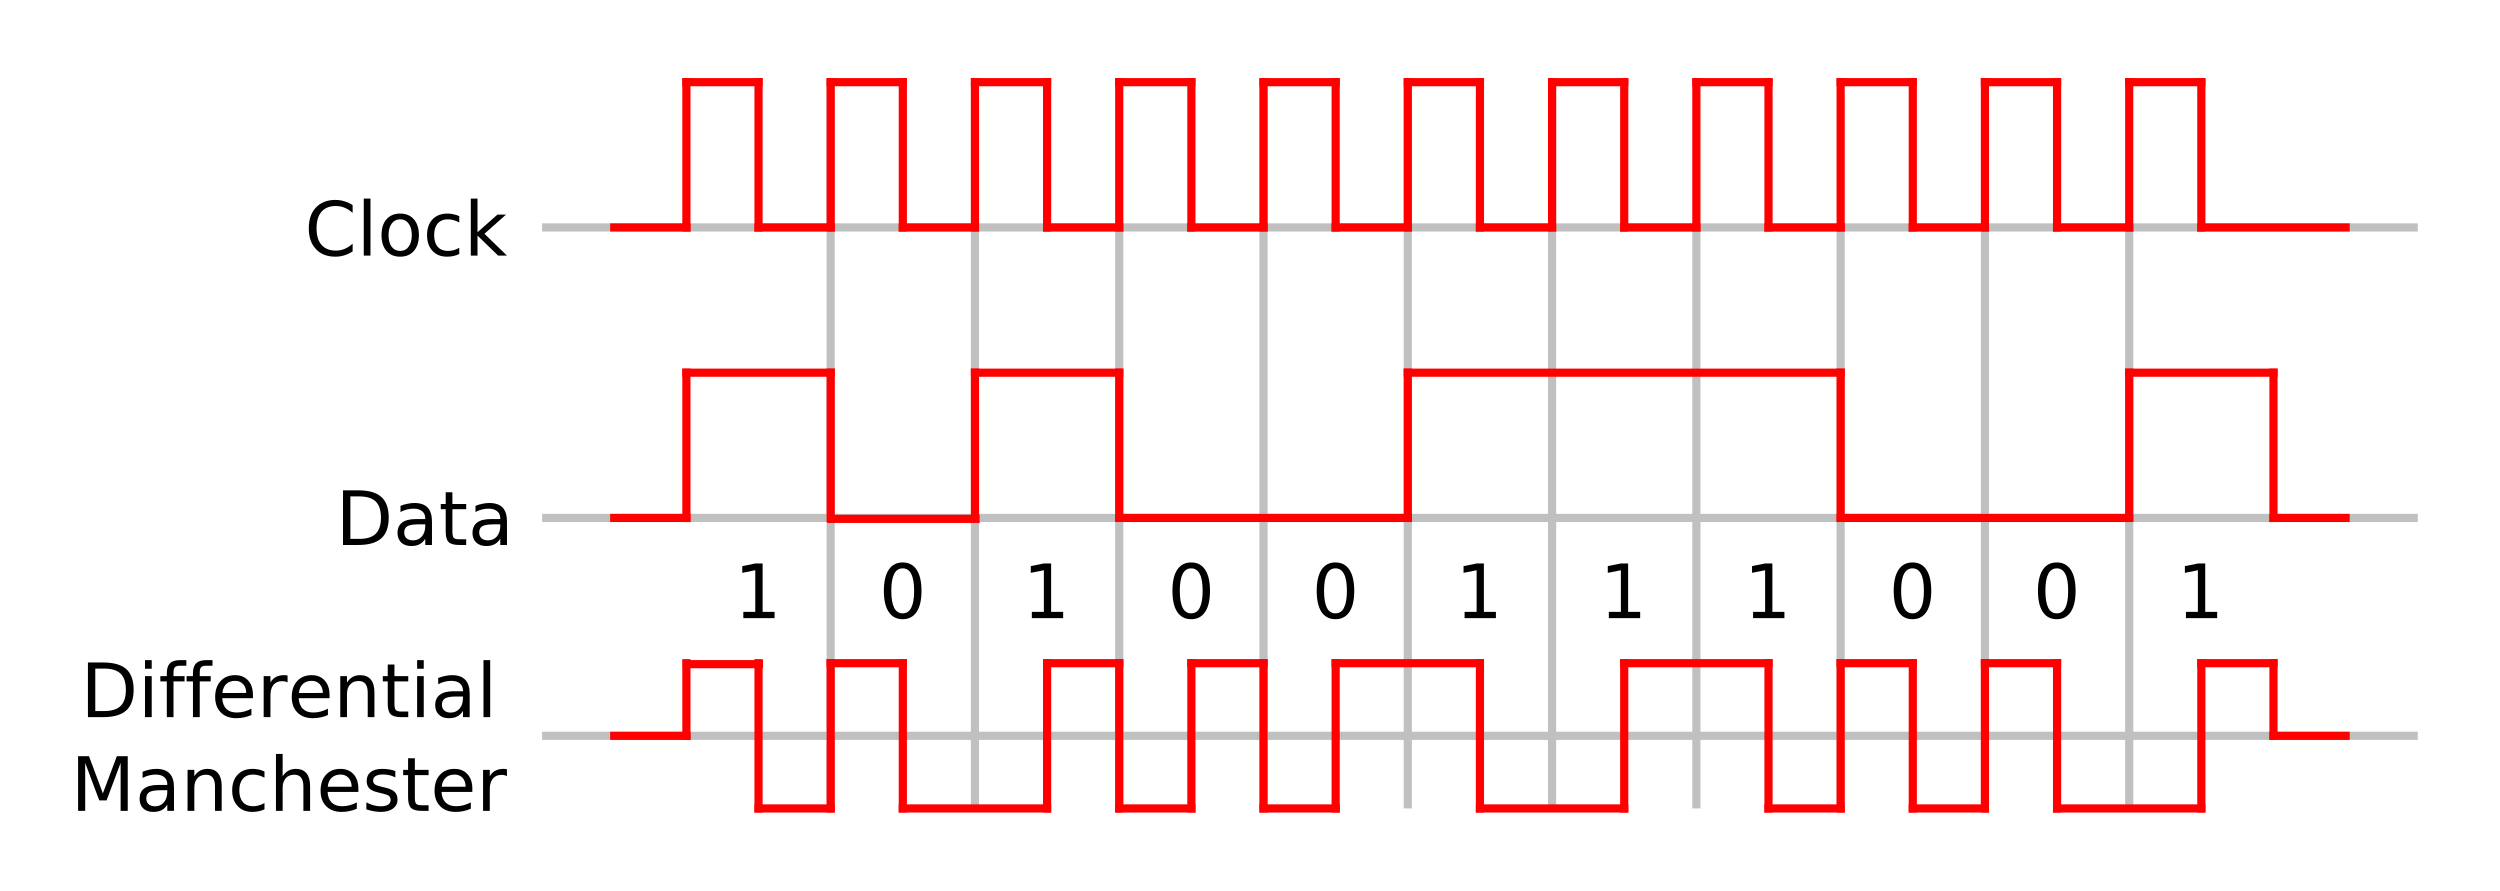 <?xml version="1.0" encoding="UTF-8" standalone="no"?>
<svg
   xmlns:dc="http://purl.org/dc/elements/1.1/"
   xmlns:cc="http://web.resource.org/cc/"
   xmlns:rdf="http://www.w3.org/1999/02/22-rdf-syntax-ns#"
   xmlns:svg="http://www.w3.org/2000/svg"
   xmlns="http://www.w3.org/2000/svg"
   xmlns:sodipodi="http://inkscape.sourceforge.net/DTD/sodipodi-0.dtd"
   xmlns:inkscape="http://www.inkscape.org/namespaces/inkscape"
   width="1600"
   height="570"
   viewBox="7 17 27 11"
   id="svg3575"
   sodipodi:version="0.32"
   inkscape:version="0.43"
   sodipodi:docname="differential manchester.svg"
   sodipodi:docbase="y:\wiki"
   version="1.0">
  <defs
     id="defs3802" />
  <sodipodi:namedview
     inkscape:window-height="792"
     inkscape:window-width="1152"
     inkscape:pageshadow="2"
     inkscape:pageopacity="0.0"
     borderopacity="1.0"
     bordercolor="#666666"
     pagecolor="#ffffff"
     id="base"
     inkscape:zoom="0.69510287"
     inkscape:cx="711.97983"
     inkscape:cy="256.64587"
     inkscape:window-x="-4"
     inkscape:window-y="-4"
     inkscape:current-layer="svg3575" />
  <rect
     style="fill:#ffffff;fill-opacity:1;stroke:none;stroke-width:4;stroke-linecap:square;stroke-miterlimit:4;stroke-dasharray:none;stroke-opacity:1"
     id="rect6509"
     width="30.877"
     height="11"
     x="5.061"
     y="17" />
  <line
     style="fill:none;fill-opacity:0;stroke:#c0c0c0;stroke-width:0.101;stroke-miterlimit:4;stroke-dasharray:none"
     x1="11.757"
     y1="23.397"
     x2="34.923"
     y2="23.397"
     id="line3577" />
  <line
     style="fill:none;fill-opacity:0;stroke:#c0c0c0;stroke-width:0.101;stroke-miterlimit:4;stroke-dasharray:none"
     x1="11.757"
     y1="19.809"
     x2="34.923"
     y2="19.809"
     id="line3579" />
  <line
     style="fill:none;fill-opacity:0;stroke:#c0c0c0;stroke-width:0.101;stroke-miterlimit:4;stroke-dasharray:none"
     x1="11.757"
     y1="26.088"
     x2="34.923"
     y2="26.088"
     id="line3581" />
  <line
     style="fill:none;fill-opacity:0;stroke:#c0c0c0;stroke-width:0.101;stroke-miterlimit:4;stroke-dasharray:none"
     x1="15.321"
     y1="18.015"
     x2="15.321"
     y2="26.985"
     id="line3583" />
  <line
     style="fill:none;fill-opacity:0;stroke:#c0c0c0;stroke-width:0.101;stroke-miterlimit:4;stroke-dasharray:none"
     x1="17.103"
     y1="18.015"
     x2="17.103"
     y2="26.985"
     id="line3585" />
  <line
     style="fill:none;fill-opacity:0;stroke:#c0c0c0;stroke-width:0.101;stroke-miterlimit:4;stroke-dasharray:none"
     x1="18.885"
     y1="19.809"
     x2="18.885"
     y2="26.985"
     id="line3587" />
  <line
     style="fill:none;fill-opacity:0;stroke:#c0c0c0;stroke-width:0.101;stroke-miterlimit:4;stroke-dasharray:none"
     x1="20.667"
     y1="18.015"
     x2="20.667"
     y2="26.985"
     id="line3589" />
  <line
     style="fill:none;fill-opacity:0;stroke:#c0c0c0;stroke-width:0.101;stroke-miterlimit:4;stroke-dasharray:none"
     x1="22.449"
     y1="18.015"
     x2="22.449"
     y2="26.985"
     id="line3591" />
  <line
     style="fill:none;fill-opacity:0;stroke:#c0c0c0;stroke-width:0.101;stroke-miterlimit:4;stroke-dasharray:none"
     x1="24.231"
     y1="18.015"
     x2="24.231"
     y2="26.985"
     id="line3593" />
  <line
     style="fill:none;fill-opacity:0;stroke:#c0c0c0;stroke-width:0.101;stroke-miterlimit:4;stroke-dasharray:none"
     x1="26.013"
     y1="19.809"
     x2="26.013"
     y2="26.985"
     id="line3595" />
  <line
     style="fill:none;fill-opacity:0;stroke:#c0c0c0;stroke-width:0.101;stroke-miterlimit:4;stroke-dasharray:none"
     x1="27.795"
     y1="19.809"
     x2="27.795"
     y2="26.985"
     id="line3597" />
  <line
     style="fill:none;fill-opacity:0;stroke:#c0c0c0;stroke-width:0.101;stroke-miterlimit:4;stroke-dasharray:none"
     x1="29.577"
     y1="19.809"
     x2="29.577"
     y2="26.985"
     id="line3599" />
  <line
     style="fill:none;fill-opacity:0;stroke:#c0c0c0;stroke-width:0.101;stroke-miterlimit:4;stroke-dasharray:none"
     x1="31.359"
     y1="19.809"
     x2="31.359"
     y2="26.985"
     id="line3601" />
  <line
     style="fill:none;fill-opacity:0;stroke:#ff0000;stroke-width:0.101;stroke-linecap:square;stroke-miterlimit:4;stroke-dasharray:none"
     x1="12.648"
     y1="19.809"
     x2="13.539"
     y2="19.809"
     id="line3603" />
  <line
     style="fill:none;fill-opacity:0;stroke:#ff0000;stroke-width:0.101;stroke-linecap:square;stroke-miterlimit:4;stroke-dasharray:none"
     x1="13.539"
     y1="19.809"
     x2="13.539"
     y2="18.015"
     id="line3605" />
  <line
     style="fill:none;fill-opacity:0;stroke:#ff0000;stroke-width:0.101;stroke-linecap:square;stroke-miterlimit:4;stroke-dasharray:none"
     x1="13.539"
     y1="18.015"
     x2="14.43"
     y2="18.015"
     id="line3607" />
  <line
     style="fill:none;fill-opacity:0;stroke:#ff0000;stroke-width:0.101;stroke-linecap:square;stroke-miterlimit:4;stroke-dasharray:none"
     x1="14.43"
     y1="18.015"
     x2="14.43"
     y2="19.809"
     id="line3609" />
  <line
     style="fill:none;fill-opacity:0;stroke:#ff0000;stroke-width:0.101;stroke-linecap:square;stroke-miterlimit:4;stroke-dasharray:none"
     x1="14.43"
     y1="19.809"
     x2="15.321"
     y2="19.809"
     id="line3611" />
  <line
     style="fill:none;fill-opacity:0;stroke:#ff0000;stroke-width:0.101;stroke-linecap:square;stroke-miterlimit:4;stroke-dasharray:none"
     x1="15.321"
     y1="19.809"
     x2="15.321"
     y2="18.015"
     id="line3613" />
  <line
     style="fill:none;fill-opacity:0;stroke:#ff0000;stroke-width:0.101;stroke-linecap:square;stroke-miterlimit:4;stroke-dasharray:none"
     x1="15.321"
     y1="18.015"
     x2="16.212"
     y2="18.015"
     id="line3615" />
  <line
     style="fill:none;fill-opacity:0;stroke:#ff0000;stroke-width:0.101;stroke-linecap:square;stroke-miterlimit:4;stroke-dasharray:none"
     x1="16.212"
     y1="18.015"
     x2="16.212"
     y2="19.809"
     id="line3617" />
  <line
     style="fill:none;fill-opacity:0;stroke:#ff0000;stroke-width:0.101;stroke-linecap:square;stroke-miterlimit:4;stroke-dasharray:none"
     x1="16.212"
     y1="19.809"
     x2="17.103"
     y2="19.809"
     id="line3619" />
  <line
     style="fill:none;fill-opacity:0;stroke:#ff0000;stroke-width:0.101;stroke-linecap:square;stroke-miterlimit:4;stroke-dasharray:none"
     x1="17.103"
     y1="19.809"
     x2="17.103"
     y2="18.015"
     id="line3621" />
  <line
     style="fill:none;fill-opacity:0;stroke:#ff0000;stroke-width:0.101;stroke-linecap:square;stroke-miterlimit:4;stroke-dasharray:none"
     x1="17.103"
     y1="18.015"
     x2="17.994"
     y2="18.015"
     id="line3623" />
  <line
     style="fill:none;fill-opacity:0;stroke:#ff0000;stroke-width:0.101;stroke-linecap:square;stroke-miterlimit:4;stroke-dasharray:none"
     x1="17.994"
     y1="18.015"
     x2="17.994"
     y2="19.809"
     id="line3625" />
  <line
     style="fill:none;fill-opacity:0;stroke:#ff0000;stroke-width:0.101;stroke-linecap:square;stroke-miterlimit:4;stroke-dasharray:none"
     x1="17.994"
     y1="19.809"
     x2="18.885"
     y2="19.809"
     id="line3627" />
  <line
     style="fill:none;fill-opacity:0;stroke:#ff0000;stroke-width:0.101;stroke-linecap:square;stroke-miterlimit:4;stroke-dasharray:none"
     x1="18.885"
     y1="19.809"
     x2="18.885"
     y2="18.015"
     id="line3629" />
  <line
     style="fill:none;fill-opacity:0;stroke:#ff0000;stroke-width:0.101;stroke-linecap:square;stroke-miterlimit:4;stroke-dasharray:none"
     x1="18.885"
     y1="18.015"
     x2="19.776"
     y2="18.015"
     id="line3631" />
  <line
     style="fill:none;fill-opacity:0;stroke:#ff0000;stroke-width:0.101;stroke-linecap:square;stroke-miterlimit:4;stroke-dasharray:none"
     x1="19.776"
     y1="18.015"
     x2="19.776"
     y2="19.809"
     id="line3633" />
  <line
     style="fill:none;fill-opacity:0;stroke:#ff0000;stroke-width:0.101;stroke-linecap:square;stroke-miterlimit:4;stroke-dasharray:none"
     x1="19.776"
     y1="19.809"
     x2="20.667"
     y2="19.809"
     id="line3635" />
  <line
     style="fill:none;fill-opacity:0;stroke:#ff0000;stroke-width:0.101;stroke-linecap:square;stroke-miterlimit:4;stroke-dasharray:none"
     x1="20.667"
     y1="19.809"
     x2="20.667"
     y2="18.015"
     id="line3637" />
  <line
     style="fill:none;fill-opacity:0;stroke:#ff0000;stroke-width:0.101;stroke-linecap:square;stroke-miterlimit:4;stroke-dasharray:none"
     x1="20.667"
     y1="18.015"
     x2="21.558"
     y2="18.015"
     id="line3639" />
  <line
     style="fill:none;fill-opacity:0;stroke:#ff0000;stroke-width:0.101;stroke-linecap:square;stroke-miterlimit:4;stroke-dasharray:none"
     x1="21.558"
     y1="18.015"
     x2="21.558"
     y2="19.809"
     id="line3641" />
  <line
     style="fill:none;fill-opacity:0;stroke:#ff0000;stroke-width:0.101;stroke-linecap:square;stroke-miterlimit:4;stroke-dasharray:none"
     x1="21.558"
     y1="19.809"
     x2="22.449"
     y2="19.809"
     id="line3643" />
  <line
     style="fill:none;fill-opacity:0;stroke:#ff0000;stroke-width:0.101;stroke-linecap:square;stroke-miterlimit:4;stroke-dasharray:none"
     x1="22.449"
     y1="19.809"
     x2="22.449"
     y2="18.015"
     id="line3645" />
  <line
     style="fill:none;fill-opacity:0;stroke:#ff0000;stroke-width:0.101;stroke-linecap:square;stroke-miterlimit:4;stroke-dasharray:none"
     x1="22.449"
     y1="18.015"
     x2="23.34"
     y2="18.015"
     id="line3647" />
  <line
     style="fill:none;fill-opacity:0;stroke:#ff0000;stroke-width:0.101;stroke-linecap:square;stroke-miterlimit:4;stroke-dasharray:none"
     x1="23.34"
     y1="18.015"
     x2="23.34"
     y2="19.809"
     id="line3649" />
  <line
     style="fill:none;fill-opacity:0;stroke:#ff0000;stroke-width:0.101;stroke-linecap:square;stroke-miterlimit:4;stroke-dasharray:none"
     x1="23.34"
     y1="19.809"
     x2="24.231"
     y2="19.809"
     id="line3651" />
  <line
     style="fill:none;fill-opacity:0;stroke:#ff0000;stroke-width:0.101;stroke-linecap:square;stroke-miterlimit:4;stroke-dasharray:none"
     x1="24.231"
     y1="19.809"
     x2="24.231"
     y2="18.015"
     id="line3653" />
  <line
     style="fill:none;fill-opacity:0;stroke:#ff0000;stroke-width:0.101;stroke-linecap:square;stroke-miterlimit:4;stroke-dasharray:none"
     x1="24.231"
     y1="18.015"
     x2="25.122"
     y2="18.015"
     id="line3655" />
  <line
     style="fill:none;fill-opacity:0;stroke:#ff0000;stroke-width:0.101;stroke-linecap:square;stroke-miterlimit:4;stroke-dasharray:none"
     x1="25.122"
     y1="18.015"
     x2="25.122"
     y2="19.809"
     id="line3657" />
  <line
     style="fill:none;fill-opacity:0;stroke:#ff0000;stroke-width:0.101;stroke-linecap:square;stroke-miterlimit:4;stroke-dasharray:none"
     x1="25.122"
     y1="19.809"
     x2="26.013"
     y2="19.809"
     id="line3659" />
  <line
     style="fill:none;fill-opacity:0;stroke:#ff0000;stroke-width:0.101;stroke-linecap:square;stroke-miterlimit:4;stroke-dasharray:none"
     x1="26.013"
     y1="19.809"
     x2="26.013"
     y2="18.015"
     id="line3661" />
  <line
     style="fill:none;fill-opacity:0;stroke:#ff0000;stroke-width:0.101;stroke-linecap:square;stroke-miterlimit:4;stroke-dasharray:none"
     x1="26.013"
     y1="18.015"
     x2="26.904"
     y2="18.015"
     id="line3663" />
  <line
     style="fill:none;fill-opacity:0;stroke:#ff0000;stroke-width:0.101;stroke-linecap:square;stroke-miterlimit:4;stroke-dasharray:none"
     x1="26.904"
     y1="18.015"
     x2="26.904"
     y2="19.809"
     id="line3665" />
  <line
     style="fill:none;fill-opacity:0;stroke:#ff0000;stroke-width:0.101;stroke-linecap:square;stroke-miterlimit:4;stroke-dasharray:none"
     x1="26.904"
     y1="19.809"
     x2="27.795"
     y2="19.809"
     id="line3667" />
  <line
     style="fill:none;fill-opacity:0;stroke:#ff0000;stroke-width:0.101;stroke-linecap:square;stroke-miterlimit:4;stroke-dasharray:none"
     x1="27.795"
     y1="19.809"
     x2="27.795"
     y2="18.015"
     id="line3669" />
  <line
     style="fill:none;fill-opacity:0;stroke:#ff0000;stroke-width:0.101;stroke-linecap:square;stroke-miterlimit:4;stroke-dasharray:none"
     x1="27.795"
     y1="18.015"
     x2="28.686"
     y2="18.015"
     id="line3671" />
  <line
     style="fill:none;fill-opacity:0;stroke:#ff0000;stroke-width:0.101;stroke-linecap:square;stroke-miterlimit:4;stroke-dasharray:none"
     x1="28.686"
     y1="18.015"
     x2="28.686"
     y2="19.809"
     id="line3673" />
  <line
     style="fill:none;fill-opacity:0;stroke:#ff0000;stroke-width:0.101;stroke-linecap:square;stroke-miterlimit:4;stroke-dasharray:none"
     x1="28.686"
     y1="19.809"
     x2="29.577"
     y2="19.809"
     id="line3675" />
  <line
     style="fill:none;fill-opacity:0;stroke:#ff0000;stroke-width:0.101;stroke-linecap:square;stroke-miterlimit:4;stroke-dasharray:none"
     x1="29.577"
     y1="19.809"
     x2="29.577"
     y2="18.015"
     id="line3677" />
  <line
     style="fill:none;fill-opacity:0;stroke:#ff0000;stroke-width:0.101;stroke-linecap:square;stroke-miterlimit:4;stroke-dasharray:none"
     x1="29.577"
     y1="18.015"
     x2="30.468"
     y2="18.015"
     id="line3679" />
  <line
     style="fill:none;fill-opacity:0;stroke:#ff0000;stroke-width:0.101;stroke-linecap:square;stroke-miterlimit:4;stroke-dasharray:none"
     x1="30.468"
     y1="18.015"
     x2="30.468"
     y2="19.809"
     id="line3681" />
  <line
     style="fill:none;fill-opacity:0;stroke:#ff0000;stroke-width:0.101;stroke-linecap:square;stroke-miterlimit:4;stroke-dasharray:none"
     x1="30.468"
     y1="19.809"
     x2="31.359"
     y2="19.809"
     id="line3683" />
  <line
     style="fill:none;fill-opacity:0;stroke:#ff0000;stroke-width:0.101;stroke-linecap:square;stroke-miterlimit:4;stroke-dasharray:none"
     x1="31.359"
     y1="19.809"
     x2="31.359"
     y2="18.015"
     id="line3685" />
  <line
     style="fill:none;fill-opacity:0;stroke:#ff0000;stroke-width:0.101;stroke-linecap:square;stroke-miterlimit:4;stroke-dasharray:none"
     x1="31.359"
     y1="18.015"
     x2="32.25"
     y2="18.015"
     id="line3687" />
  <line
     style="fill:none;fill-opacity:0;stroke:#ff0000;stroke-width:0.101;stroke-linecap:square;stroke-miterlimit:4;stroke-dasharray:none"
     x1="32.25"
     y1="18.015"
     x2="32.25"
     y2="19.809"
     id="line3689" />
  <line
     style="fill:none;fill-opacity:0;stroke:#ff0000;stroke-width:0.101;stroke-linecap:square;stroke-miterlimit:4;stroke-dasharray:none"
     x1="32.25"
     y1="19.809"
     x2="34.032"
     y2="19.809"
     id="line3691" />
  <line
     style="fill:none;fill-opacity:0;stroke:#ff0000;stroke-width:0.101;stroke-linecap:square;stroke-miterlimit:4;stroke-dasharray:none"
     x1="12.648"
     y1="23.397"
     x2="13.539"
     y2="23.397"
     id="line3693" />
  <line
     style="fill:none;fill-opacity:0;stroke:#ff0000;stroke-width:0.101;stroke-linecap:square;stroke-miterlimit:4;stroke-dasharray:none"
     x1="13.539"
     y1="23.397"
     x2="13.539"
     y2="21.603"
     id="line3695" />
  <line
     style="fill:none;fill-opacity:0;stroke:#ff0000;stroke-width:0.101;stroke-linecap:square;stroke-miterlimit:4;stroke-dasharray:none"
     x1="13.539"
     y1="21.603"
     x2="15.321"
     y2="21.603"
     id="line3697" />
  <line
     style="fill:none;fill-opacity:0;stroke:#ff0000;stroke-width:0.101;stroke-linecap:square;stroke-miterlimit:4;stroke-dasharray:none"
     x1="15.321"
     y1="21.603"
     x2="15.321"
     y2="23.397"
     id="line3699" />
  <line
     style="fill:none;fill-opacity:0;stroke:#ff0000;stroke-width:0.101;stroke-linecap:square;stroke-miterlimit:4;stroke-dasharray:none"
     x1="18.885"
     y1="23.397"
     x2="18.885"
     y2="21.603"
     id="line3701" />
  <line
     style="fill:none;fill-opacity:0;stroke:#ff0000;stroke-width:0.101;stroke-linecap:square;stroke-miterlimit:4;stroke-dasharray:none"
     x1="27.795"
     y1="21.603"
     x2="27.795"
     y2="23.397"
     id="line3703" />
  <line
     style="fill:none;fill-opacity:0;stroke:#ff0000;stroke-width:0.101;stroke-linecap:square;stroke-miterlimit:4;stroke-dasharray:none"
     x1="27.795"
     y1="23.397"
     x2="31.359"
     y2="23.397"
     id="line3705" />
  <line
     style="fill:none;fill-opacity:0;stroke:#ff0000;stroke-width:0.101;stroke-linecap:square;stroke-miterlimit:4;stroke-dasharray:none"
     x1="12.648"
     y1="26.088"
     x2="13.539"
     y2="26.088"
     id="line3707" />
  <line
     style="fill:none;fill-opacity:0;stroke:#ff0000;stroke-width:0.101;stroke-linecap:square;stroke-miterlimit:4;stroke-dasharray:none"
     x1="33.141"
     y1="26.088"
     x2="34.032"
     y2="26.088"
     id="line3709" />
  <line
     style="fill:none;fill-opacity:0;stroke:#ff0000;stroke-width:0.101;stroke-linecap:square;stroke-miterlimit:4;stroke-dasharray:none"
     x1="17.103"
     y1="21.603"
     x2="17.103"
     y2="23.397"
     id="line3713" />
  <line
     style="fill:none;fill-opacity:0;stroke:#ff0000;stroke-width:0.101;stroke-linecap:square;stroke-miterlimit:4;stroke-dasharray:none"
     x1="17.103"
     y1="21.603"
     x2="18.885"
     y2="21.603"
     id="line3715" />
  <line
     style="fill:none;fill-opacity:0;stroke:#ff0000;stroke-width:0.101;stroke-linecap:square;stroke-miterlimit:4;stroke-dasharray:none"
     x1="18.885"
     y1="23.397"
     x2="22.449"
     y2="23.397"
     id="line3717" />
  <line
     style="fill:none;fill-opacity:0;stroke:#ff0000;stroke-width:0.101;stroke-linecap:square;stroke-miterlimit:4;stroke-dasharray:none"
     x1="22.449"
     y1="23.397"
     x2="22.449"
     y2="21.603"
     id="line3719" />
  <line
     style="fill:none;fill-opacity:0;stroke:#ff0000;stroke-width:0.101;stroke-linecap:square;stroke-miterlimit:4;stroke-dasharray:none"
     x1="22.449"
     y1="21.603"
     x2="27.795"
     y2="21.603"
     id="line3721" />
  <line
     style="fill:none;fill-opacity:0;stroke:#ff0000;stroke-width:0.101;stroke-linecap:square;stroke-miterlimit:4;stroke-dasharray:none"
     x1="31.359"
     y1="23.397"
     x2="31.359"
     y2="21.603"
     id="line3723" />
  <line
     style="fill:none;fill-opacity:0;stroke:#ff0000;stroke-width:0.101;stroke-linecap:square;stroke-miterlimit:4;stroke-dasharray:none"
     x1="31.359"
     y1="21.603"
     x2="33.141"
     y2="21.603"
     id="line3725" />
  <line
     style="fill:none;fill-opacity:0;stroke:#ff0000;stroke-width:0.101;stroke-linecap:square;stroke-miterlimit:4;stroke-dasharray:none"
     x1="33.141"
     y1="21.603"
     x2="33.141"
     y2="23.397"
     id="line3727" />
  <line
     style="fill:none;fill-opacity:0;stroke:#ff0000;stroke-width:0.101;stroke-linecap:square;stroke-miterlimit:4;stroke-dasharray:none"
     x1="33.141"
     y1="23.397"
     x2="34.032"
     y2="23.397"
     id="line3729" />
  <line
     style="fill:none;fill-opacity:0;stroke:#ff0000;stroke-width:0.101;stroke-linecap:square;stroke-miterlimit:4;stroke-dasharray:none"
     x1="13.539"
     y1="26.088"
     x2="13.539"
     y2="25.191"
     id="line3731" />
  <line
     style="fill:none;fill-opacity:0;stroke:#ff0000;stroke-width:0.101;stroke-linecap:square;stroke-miterlimit:4;stroke-dasharray:none"
     x1="14.43"
     y1="25.191"
     x2="14.43"
     y2="26.985"
     id="line3733" />
  <g
     id="g6477"
     transform="matrix(0.68,0,0,0.684,6.315,7.852)">
    <line
       id="line3711"
       y2="22.743"
       x2="15.875"
       y1="22.743"
       x1="13.253"
       style="fill:none;fill-opacity:0;stroke:#ff0000;stroke-width:0.148;stroke-linecap:square;stroke-miterlimit:4;stroke-dasharray:none" />
    <line
       id="line3735"
       y2="25.367"
       x2="11.942"
       y1="25.367"
       x1="10.631"
       style="fill:none;fill-opacity:0;stroke:#ff0000;stroke-width:0.148;stroke-linecap:square;stroke-miterlimit:4;stroke-dasharray:none" />
  </g>
  <line
     style="fill:none;fill-opacity:0;stroke:#ff0000;stroke-width:0.101;stroke-linecap:square;stroke-miterlimit:4;stroke-dasharray:none"
     x1="14.43"
     y1="26.985"
     x2="15.321"
     y2="26.985"
     id="line3737" />
  <line
     style="fill:none;fill-opacity:0;stroke:#ff0000;stroke-width:0.101;stroke-linecap:square;stroke-miterlimit:4;stroke-dasharray:none"
     x1="15.321"
     y1="26.985"
     x2="15.321"
     y2="25.191"
     id="line3739" />
  <line
     style="fill:none;fill-opacity:0;stroke:#ff0000;stroke-width:0.101;stroke-linecap:square;stroke-miterlimit:4;stroke-dasharray:none"
     x1="15.321"
     y1="25.191"
     x2="16.212"
     y2="25.191"
     id="line3741" />
  <line
     style="fill:none;fill-opacity:0;stroke:#ff0000;stroke-width:0.101;stroke-linecap:square;stroke-miterlimit:4;stroke-dasharray:none"
     x1="16.212"
     y1="25.191"
     x2="16.212"
     y2="26.985"
     id="line3743" />
  <line
     style="fill:none;fill-opacity:0;stroke:#ff0000;stroke-width:0.101;stroke-linecap:square;stroke-miterlimit:4;stroke-dasharray:none"
     x1="16.212"
     y1="26.985"
     x2="17.994"
     y2="26.985"
     id="line3745" />
  <line
     style="fill:none;fill-opacity:0;stroke:#ff0000;stroke-width:0.101;stroke-linecap:square;stroke-miterlimit:4;stroke-dasharray:none"
     x1="17.994"
     y1="26.985"
     x2="17.994"
     y2="25.191"
     id="line3747" />
  <line
     style="fill:none;fill-opacity:0;stroke:#ff0000;stroke-width:0.101;stroke-linecap:square;stroke-miterlimit:4;stroke-dasharray:none"
     x1="17.994"
     y1="25.191"
     x2="18.885"
     y2="25.191"
     id="line3749" />
  <line
     style="fill:none;fill-opacity:0;stroke:#ff0000;stroke-width:0.101;stroke-linecap:square;stroke-miterlimit:4;stroke-dasharray:none"
     x1="18.885"
     y1="25.191"
     x2="18.885"
     y2="26.985"
     id="line3751" />
  <line
     style="fill:none;fill-opacity:0;stroke:#ff0000;stroke-width:0.101;stroke-linecap:square;stroke-miterlimit:4;stroke-dasharray:none"
     x1="18.885"
     y1="26.985"
     x2="19.776"
     y2="26.985"
     id="line3753" />
  <line
     style="fill:none;fill-opacity:0;stroke:#ff0000;stroke-width:0.101;stroke-linecap:square;stroke-miterlimit:4;stroke-dasharray:none"
     x1="19.776"
     y1="26.985"
     x2="19.776"
     y2="25.191"
     id="line3755" />
  <line
     style="fill:none;fill-opacity:0;stroke:#ff0000;stroke-width:0.101;stroke-linecap:square;stroke-miterlimit:4;stroke-dasharray:none"
     x1="19.776"
     y1="25.191"
     x2="20.667"
     y2="25.191"
     id="line3757" />
  <line
     style="fill:none;fill-opacity:0;stroke:#ff0000;stroke-width:0.101;stroke-linecap:square;stroke-miterlimit:4;stroke-dasharray:none"
     x1="20.667"
     y1="25.191"
     x2="20.667"
     y2="26.985"
     id="line3759" />
  <line
     style="fill:none;fill-opacity:0;stroke:#ff0000;stroke-width:0.101;stroke-linecap:square;stroke-miterlimit:4;stroke-dasharray:none"
     x1="20.667"
     y1="26.985"
     x2="21.558"
     y2="26.985"
     id="line3761" />
  <line
     style="fill:none;fill-opacity:0;stroke:#ff0000;stroke-width:0.101;stroke-linecap:square;stroke-miterlimit:4;stroke-dasharray:none"
     x1="21.558"
     y1="26.985"
     x2="21.558"
     y2="25.191"
     id="line3763" />
  <line
     style="fill:none;fill-opacity:0;stroke:#ff0000;stroke-width:0.101;stroke-linecap:square;stroke-miterlimit:4;stroke-dasharray:none"
     x1="21.558"
     y1="25.191"
     x2="23.34"
     y2="25.191"
     id="line3765" />
  <line
     style="fill:none;fill-opacity:0;stroke:#ff0000;stroke-width:0.101;stroke-linecap:square;stroke-miterlimit:4;stroke-dasharray:none"
     x1="23.34"
     y1="25.191"
     x2="23.34"
     y2="26.985"
     id="line3767" />
  <line
     style="fill:none;fill-opacity:0;stroke:#ff0000;stroke-width:0.101;stroke-linecap:square;stroke-miterlimit:4;stroke-dasharray:none"
     x1="23.34"
     y1="26.985"
     x2="25.122"
     y2="26.985"
     id="line3769" />
  <line
     style="fill:none;fill-opacity:0;stroke:#ff0000;stroke-width:0.101;stroke-linecap:square;stroke-miterlimit:4;stroke-dasharray:none"
     x1="25.122"
     y1="26.985"
     x2="25.122"
     y2="25.191"
     id="line3771" />
  <line
     style="fill:none;fill-opacity:0;stroke:#ff0000;stroke-width:0.101;stroke-linecap:square;stroke-miterlimit:4;stroke-dasharray:none"
     x1="25.122"
     y1="25.191"
     x2="26.904"
     y2="25.191"
     id="line3773" />
  <line
     style="fill:none;fill-opacity:0;stroke:#ff0000;stroke-width:0.101;stroke-linecap:square;stroke-miterlimit:4;stroke-dasharray:none"
     x1="26.904"
     y1="25.191"
     x2="26.904"
     y2="26.985"
     id="line3775" />
  <line
     style="fill:none;fill-opacity:0;stroke:#ff0000;stroke-width:0.101;stroke-linecap:square;stroke-miterlimit:4;stroke-dasharray:none"
     x1="26.904"
     y1="26.985"
     x2="27.795"
     y2="26.985"
     id="line3777" />
  <line
     style="fill:none;fill-opacity:0;stroke:#ff0000;stroke-width:0.101;stroke-linecap:square;stroke-miterlimit:4;stroke-dasharray:none"
     x1="27.795"
     y1="26.985"
     x2="27.795"
     y2="25.191"
     id="line3779" />
  <line
     style="fill:none;fill-opacity:0;stroke:#ff0000;stroke-width:0.101;stroke-linecap:square;stroke-miterlimit:4;stroke-dasharray:none"
     x1="27.795"
     y1="25.191"
     x2="28.686"
     y2="25.191"
     id="line3781" />
  <line
     style="fill:none;fill-opacity:0;stroke:#ff0000;stroke-width:0.101;stroke-linecap:square;stroke-miterlimit:4;stroke-dasharray:none"
     x1="28.686"
     y1="25.191"
     x2="28.686"
     y2="26.985"
     id="line3783" />
  <line
     style="fill:none;fill-opacity:0;stroke:#ff0000;stroke-width:0.101;stroke-linecap:square;stroke-miterlimit:4;stroke-dasharray:none"
     x1="28.686"
     y1="26.985"
     x2="29.577"
     y2="26.985"
     id="line3785" />
  <line
     style="fill:none;fill-opacity:0;stroke:#ff0000;stroke-width:0.101;stroke-linecap:square;stroke-miterlimit:4;stroke-dasharray:none"
     x1="29.577"
     y1="26.985"
     x2="29.577"
     y2="25.191"
     id="line3787" />
  <line
     style="fill:none;fill-opacity:0;stroke:#ff0000;stroke-width:0.101;stroke-linecap:square;stroke-miterlimit:4;stroke-dasharray:none"
     x1="29.577"
     y1="25.191"
     x2="30.468"
     y2="25.191"
     id="line3789" />
  <line
     style="fill:none;fill-opacity:0;stroke:#ff0000;stroke-width:0.101;stroke-linecap:square;stroke-miterlimit:4;stroke-dasharray:none"
     x1="30.468"
     y1="25.191"
     x2="30.468"
     y2="26.985"
     id="line3791" />
  <line
     style="fill:none;fill-opacity:0;stroke:#ff0000;stroke-width:0.101;stroke-linecap:square;stroke-miterlimit:4;stroke-dasharray:none"
     x1="30.468"
     y1="26.985"
     x2="32.25"
     y2="26.985"
     id="line3793" />
  <line
     style="fill:none;fill-opacity:0;stroke:#ff0000;stroke-width:0.101;stroke-linecap:square;stroke-miterlimit:4;stroke-dasharray:none"
     x1="32.25"
     y1="26.985"
     x2="32.25"
     y2="25.191"
     id="line3795" />
  <line
     style="fill:none;fill-opacity:0;stroke:#ff0000;stroke-width:0.101;stroke-linecap:square;stroke-miterlimit:4;stroke-dasharray:none"
     x1="32.25"
     y1="25.191"
     x2="33.141"
     y2="25.191"
     id="line3797" />
  <line
     style="fill:none;fill-opacity:0;stroke:#ff0000;stroke-width:0.101;stroke-linecap:square;stroke-miterlimit:4;stroke-dasharray:none"
     x1="33.141"
     y1="25.191"
     x2="33.141"
     y2="26.088"
     id="line3799" />
  <path
     transform="scale(0.997,1.003)"
     style="font-size:0.923px;font-style:normal;font-variant:normal;font-weight:normal;font-stretch:normal;text-align:start;line-height:125%;writing-mode:lr-tb;text-anchor:start;fill:#000000;fill-opacity:1;stroke:none;stroke-width:1px;stroke-linecap:butt;stroke-linejoin:miter;stroke-opacity:1;font-family:Bitstream Vera Sans"
     d="M 14.285,24.484 L 14.433,24.484 L 14.433,23.971 L 14.272,24.003 L 14.272,23.92 L 14.432,23.888 L 14.524,23.888 L 14.524,24.484 L 14.672,24.484 L 14.672,24.561 L 14.285,24.561 L 14.285,24.484"
     id="text6425" />
  <path
     transform="scale(0.997,1.003)"
     style="font-size:0.923px;font-style:normal;font-variant:normal;font-weight:normal;font-stretch:normal;text-align:start;line-height:125%;writing-mode:lr-tb;text-anchor:start;fill:#000000;fill-opacity:1;stroke:none;stroke-width:1px;stroke-linecap:butt;stroke-linejoin:miter;stroke-opacity:1;font-family:Bitstream Vera Sans"
     d="M 16.259,23.948 C 16.212,23.948 16.177,23.971 16.153,24.017 C 16.13,24.063 16.118,24.132 16.118,24.225 C 16.118,24.317 16.13,24.386 16.153,24.433 C 16.177,24.479 16.212,24.502 16.259,24.502 C 16.306,24.502 16.342,24.479 16.365,24.433 C 16.389,24.386 16.401,24.317 16.401,24.225 C 16.401,24.132 16.389,24.063 16.365,24.017 C 16.342,23.971 16.306,23.948 16.259,23.948 M 16.259,23.875 C 16.334,23.875 16.392,23.905 16.432,23.965 C 16.472,24.025 16.492,24.111 16.492,24.225 C 16.492,24.338 16.472,24.425 16.432,24.484 C 16.392,24.544 16.334,24.574 16.259,24.574 C 16.184,24.574 16.126,24.544 16.086,24.484 C 16.046,24.425 16.026,24.338 16.026,24.225 C 16.026,24.111 16.046,24.025 16.086,23.965 C 16.126,23.905 16.184,23.875 16.259,23.875"
     id="text6429" />
  <path
     transform="scale(0.997,1.003)"
     style="font-size:0.923px;font-style:normal;font-variant:normal;font-weight:normal;font-stretch:normal;text-align:start;line-height:125%;writing-mode:lr-tb;text-anchor:start;fill:#000000;fill-opacity:1;stroke:none;stroke-width:1px;stroke-linecap:butt;stroke-linejoin:miter;stroke-opacity:1;font-family:Bitstream Vera Sans"
     d="M 17.859,24.484 L 18.008,24.484 L 18.008,23.971 L 17.846,24.003 L 17.846,23.92 L 18.007,23.888 L 18.098,23.888 L 18.098,24.484 L 18.247,24.484 L 18.247,24.561 L 17.859,24.561 L 17.859,24.484"
     id="text6441" />
  <path
     transform="scale(0.997,1.003)"
     style="font-size:0.923px;font-style:normal;font-variant:normal;font-weight:normal;font-stretch:normal;text-align:start;line-height:125%;writing-mode:lr-tb;text-anchor:start;fill:#000000;fill-opacity:1;stroke:none;stroke-width:1px;stroke-linecap:butt;stroke-linejoin:miter;stroke-opacity:1;font-family:Bitstream Vera Sans"
     d="M 19.833,23.948 C 19.786,23.948 19.751,23.971 19.727,24.017 C 19.704,24.063 19.692,24.132 19.692,24.225 C 19.692,24.317 19.704,24.386 19.727,24.433 C 19.751,24.479 19.786,24.502 19.833,24.502 C 19.88,24.502 19.916,24.479 19.939,24.433 C 19.963,24.386 19.975,24.317 19.975,24.225 C 19.975,24.132 19.963,24.063 19.939,24.017 C 19.916,23.971 19.88,23.948 19.833,23.948 M 19.833,23.875 C 19.909,23.875 19.966,23.905 20.006,23.965 C 20.046,24.025 20.066,24.111 20.066,24.225 C 20.066,24.338 20.046,24.425 20.006,24.484 C 19.966,24.544 19.909,24.574 19.833,24.574 C 19.758,24.574 19.7,24.544 19.66,24.484 C 19.62,24.425 19.601,24.338 19.601,24.225 C 19.601,24.111 19.62,24.025 19.66,23.965 C 19.7,23.905 19.758,23.875 19.833,23.875"
     id="text6445" />
  <path
     transform="scale(0.997,1.003)"
     style="font-size:0.923px;font-style:normal;font-variant:normal;font-weight:normal;font-stretch:normal;text-align:start;line-height:125%;writing-mode:lr-tb;text-anchor:start;fill:#000000;fill-opacity:1;stroke:none;stroke-width:1px;stroke-linecap:butt;stroke-linejoin:miter;stroke-opacity:1;font-family:Bitstream Vera Sans"
     d="M 21.62,23.948 C 21.573,23.948 21.538,23.971 21.514,24.017 C 21.491,24.063 21.479,24.132 21.479,24.225 C 21.479,24.317 21.491,24.386 21.514,24.433 C 21.538,24.479 21.573,24.502 21.62,24.502 C 21.668,24.502 21.703,24.479 21.726,24.433 C 21.75,24.386 21.762,24.317 21.762,24.225 C 21.762,24.132 21.75,24.063 21.726,24.017 C 21.703,23.971 21.668,23.948 21.62,23.948 M 21.62,23.875 C 21.696,23.875 21.753,23.905 21.793,23.965 C 21.833,24.025 21.853,24.111 21.853,24.225 C 21.853,24.338 21.833,24.425 21.793,24.484 C 21.753,24.544 21.696,24.574 21.62,24.574 C 21.545,24.574 21.487,24.544 21.447,24.484 C 21.408,24.425 21.388,24.338 21.388,24.225 C 21.388,24.111 21.408,24.025 21.447,23.965 C 21.487,23.905 21.545,23.875 21.62,23.875"
     id="text6449" />
  <path
     transform="scale(0.997,1.003)"
     style="font-size:0.923px;font-style:normal;font-variant:normal;font-weight:normal;font-stretch:normal;text-align:start;line-height:125%;writing-mode:lr-tb;text-anchor:start;fill:#000000;fill-opacity:1;stroke:none;stroke-width:1px;stroke-linecap:butt;stroke-linejoin:miter;stroke-opacity:1;font-family:Bitstream Vera Sans"
     d="M 28.769,23.948 C 28.722,23.948 28.687,23.971 28.663,24.017 C 28.639,24.063 28.628,24.132 28.628,24.225 C 28.628,24.317 28.639,24.386 28.663,24.433 C 28.687,24.479 28.722,24.502 28.769,24.502 C 28.816,24.502 28.851,24.479 28.875,24.433 C 28.899,24.386 28.91,24.317 28.91,24.225 C 28.91,24.132 28.899,24.063 28.875,24.017 C 28.851,23.971 28.816,23.948 28.769,23.948 M 28.769,23.875 C 28.844,23.875 28.902,23.905 28.941,23.965 C 28.981,24.025 29.001,24.111 29.001,24.225 C 29.001,24.338 28.981,24.425 28.941,24.484 C 28.902,24.544 28.844,24.574 28.769,24.574 C 28.693,24.574 28.636,24.544 28.596,24.484 C 28.556,24.425 28.536,24.338 28.536,24.225 C 28.536,24.111 28.556,24.025 28.596,23.965 C 28.636,23.905 28.693,23.875 28.769,23.875"
     id="text6453" />
  <path
     transform="scale(0.997,1.003)"
     style="font-size:0.923px;font-style:normal;font-variant:normal;font-weight:normal;font-stretch:normal;text-align:start;line-height:125%;writing-mode:lr-tb;text-anchor:start;fill:#000000;fill-opacity:1;stroke:none;stroke-width:1px;stroke-linecap:butt;stroke-linejoin:miter;stroke-opacity:1;font-family:Bitstream Vera Sans"
     d="M 30.556,23.948 C 30.509,23.948 30.474,23.971 30.45,24.017 C 30.427,24.063 30.415,24.132 30.415,24.225 C 30.415,24.317 30.427,24.386 30.45,24.433 C 30.474,24.479 30.509,24.502 30.556,24.502 C 30.603,24.502 30.638,24.479 30.662,24.433 C 30.686,24.386 30.697,24.317 30.697,24.225 C 30.697,24.132 30.686,24.063 30.662,24.017 C 30.638,23.971 30.603,23.948 30.556,23.948 M 30.556,23.875 C 30.631,23.875 30.689,23.905 30.729,23.965 C 30.769,24.025 30.789,24.111 30.789,24.225 C 30.789,24.338 30.769,24.425 30.729,24.484 C 30.689,24.544 30.631,24.574 30.556,24.574 C 30.48,24.574 30.423,24.544 30.383,24.484 C 30.343,24.425 30.323,24.338 30.323,24.225 C 30.323,24.111 30.343,24.025 30.383,23.965 C 30.423,23.905 30.48,23.875 30.556,23.875"
     id="text6457" />
  <path
     transform="scale(0.997,1.003)"
     style="font-size:0.923px;font-style:normal;font-variant:normal;font-weight:normal;font-stretch:normal;text-align:start;line-height:125%;writing-mode:lr-tb;text-anchor:start;fill:#000000;fill-opacity:1;stroke:none;stroke-width:1px;stroke-linecap:butt;stroke-linejoin:miter;stroke-opacity:1;font-family:Bitstream Vera Sans"
     d="M 23.22,24.484 L 23.369,24.484 L 23.369,23.971 L 23.207,24.003 L 23.207,23.92 L 23.368,23.888 L 23.459,23.888 L 23.459,24.484 L 23.608,24.484 L 23.608,24.561 L 23.22,24.561 L 23.22,24.484"
     id="text6461" />
  <path
     transform="scale(0.997,1.003)"
     style="font-size:0.923px;font-style:normal;font-variant:normal;font-weight:normal;font-stretch:normal;text-align:start;line-height:125%;writing-mode:lr-tb;text-anchor:start;fill:#000000;fill-opacity:1;stroke:none;stroke-width:1px;stroke-linecap:butt;stroke-linejoin:miter;stroke-opacity:1;font-family:Bitstream Vera Sans"
     d="M 25.007,24.484 L 25.156,24.484 L 25.156,23.971 L 24.994,24.003 L 24.994,23.92 L 25.155,23.888 L 25.246,23.888 L 25.246,24.484 L 25.395,24.484 L 25.395,24.561 L 25.007,24.561 L 25.007,24.484"
     id="text6465" />
  <path
     transform="scale(0.997,1.003)"
     style="font-size:0.923px;font-style:normal;font-variant:normal;font-weight:normal;font-stretch:normal;text-align:start;line-height:125%;writing-mode:lr-tb;text-anchor:start;fill:#000000;fill-opacity:1;stroke:none;stroke-width:1px;stroke-linecap:butt;stroke-linejoin:miter;stroke-opacity:1;font-family:Bitstream Vera Sans"
     d="M 26.794,24.484 L 26.943,24.484 L 26.943,23.971 L 26.781,24.003 L 26.781,23.92 L 26.942,23.888 L 27.033,23.888 L 27.033,24.484 L 27.182,24.484 L 27.182,24.561 L 26.794,24.561 L 26.794,24.484"
     id="text6469" />
  <path
     transform="scale(0.997,1.003)"
     style="font-size:0.923px;font-style:normal;font-variant:normal;font-weight:normal;font-stretch:normal;text-align:start;line-height:125%;writing-mode:lr-tb;text-anchor:start;fill:#000000;fill-opacity:1;stroke:none;stroke-width:1px;stroke-linecap:butt;stroke-linejoin:miter;stroke-opacity:1;font-family:Bitstream Vera Sans"
     d="M 32.156,24.484 L 32.304,24.484 L 32.304,23.971 L 32.143,24.003 L 32.143,23.92 L 32.304,23.888 L 32.395,23.888 L 32.395,24.484 L 32.543,24.484 L 32.543,24.561 L 32.156,24.561 L 32.156,24.484"
     id="text6473" />
  <path
     transform="scale(0.997,1.003)"
     style="font-size:0.923px;font-style:normal;font-variant:normal;font-weight:normal;font-stretch:normal;text-align:start;line-height:125%;writing-mode:lr-tb;text-anchor:start;fill:#000000;fill-opacity:1;stroke:none;stroke-width:1px;stroke-linecap:butt;stroke-linejoin:miter;stroke-opacity:1;font-family:Bitstream Vera Sans"
     d="M 9.445,19.475 L 9.445,19.571 C 9.414,19.543 9.381,19.521 9.346,19.507 C 9.312,19.493 9.275,19.486 9.236,19.486 C 9.159,19.486 9.1,19.51 9.059,19.557 C 9.018,19.604 8.998,19.672 8.998,19.761 C 8.998,19.849 9.018,19.917 9.059,19.964 C 9.1,20.011 9.159,20.035 9.236,20.035 C 9.275,20.035 9.312,20.028 9.346,20.014 C 9.381,19.999 9.414,19.978 9.445,19.95 L 9.445,20.045 C 9.413,20.066 9.379,20.083 9.343,20.093 C 9.308,20.104 9.27,20.11 9.231,20.11 C 9.129,20.11 9.048,20.079 8.99,20.016 C 8.931,19.954 8.902,19.869 8.902,19.761 C 8.902,19.652 8.931,19.567 8.99,19.505 C 9.048,19.443 9.129,19.411 9.231,19.411 C 9.271,19.411 9.309,19.417 9.344,19.428 C 9.38,19.438 9.413,19.454 9.445,19.475 M 9.583,19.395 L 9.666,19.395 L 9.666,20.097 L 9.583,20.097 L 9.583,19.395 M 10.034,19.65 C 9.99,19.65 9.955,19.667 9.929,19.702 C 9.903,19.737 9.89,19.784 9.89,19.845 C 9.89,19.905 9.903,19.953 9.928,19.987 C 9.954,20.022 9.99,20.039 10.034,20.039 C 10.079,20.039 10.114,20.022 10.139,19.987 C 10.165,19.952 10.178,19.905 10.178,19.845 C 10.178,19.785 10.165,19.737 10.139,19.703 C 10.114,19.667 10.079,19.65 10.034,19.65 M 10.034,19.579 C 10.106,19.579 10.163,19.603 10.204,19.65 C 10.245,19.697 10.266,19.762 10.266,19.845 C 10.266,19.927 10.245,19.992 10.204,20.039 C 10.163,20.086 10.106,20.11 10.034,20.11 C 9.962,20.11 9.905,20.086 9.864,20.039 C 9.823,19.992 9.803,19.927 9.803,19.845 C 9.803,19.762 9.823,19.697 9.864,19.65 C 9.905,19.603 9.962,19.579 10.034,19.579 M 10.766,19.611 L 10.766,19.689 C 10.743,19.676 10.719,19.666 10.696,19.66 C 10.672,19.653 10.649,19.65 10.624,19.65 C 10.571,19.65 10.529,19.667 10.499,19.701 C 10.469,19.735 10.455,19.783 10.455,19.845 C 10.455,19.906 10.469,19.954 10.499,19.988 C 10.529,20.022 10.571,20.039 10.624,20.039 C 10.649,20.039 10.672,20.036 10.696,20.03 C 10.719,20.023 10.743,20.013 10.766,20.001 L 10.766,20.077 C 10.743,20.088 10.719,20.096 10.694,20.102 C 10.67,20.107 10.643,20.11 10.615,20.11 C 10.539,20.11 10.479,20.086 10.434,20.038 C 10.389,19.99 10.367,19.926 10.367,19.845 C 10.367,19.762 10.39,19.697 10.435,19.65 C 10.48,19.603 10.542,19.579 10.621,19.579 C 10.646,19.579 10.671,19.582 10.696,19.588 C 10.72,19.593 10.744,19.6 10.766,19.611 M 10.909,19.395 L 10.992,19.395 L 10.992,19.809 L 11.239,19.592 L 11.345,19.592 L 11.078,19.828 L 11.357,20.097 L 11.248,20.097 L 10.992,19.85 L 10.992,20.097 L 10.909,20.097 L 10.909,19.395"
     id="text6481" />
  <path
     transform="scale(0.997,1.003)"
     style="font-size:0.923px;font-style:normal;font-variant:normal;font-weight:normal;font-stretch:normal;text-align:start;line-height:125%;writing-mode:lr-tb;text-anchor:start;fill:#000000;fill-opacity:1;stroke:none;stroke-width:1px;stroke-linecap:butt;stroke-linejoin:miter;stroke-opacity:1;font-family:Bitstream Vera Sans"
     d="M 9.417,23.062 L 9.417,23.585 L 9.527,23.585 C 9.62,23.585 9.688,23.564 9.731,23.522 C 9.774,23.48 9.796,23.413 9.796,23.323 C 9.796,23.232 9.774,23.166 9.731,23.125 C 9.688,23.083 9.62,23.062 9.527,23.062 L 9.417,23.062 M 9.326,22.987 L 9.513,22.987 C 9.644,22.987 9.739,23.014 9.8,23.068 C 9.861,23.122 9.892,23.207 9.892,23.323 C 9.892,23.439 9.861,23.524 9.8,23.578 C 9.739,23.633 9.643,23.66 9.513,23.66 L 9.326,23.66 L 9.326,22.987 M 10.262,23.406 C 10.195,23.406 10.149,23.414 10.123,23.429 C 10.097,23.444 10.084,23.47 10.084,23.507 C 10.084,23.537 10.094,23.56 10.113,23.578 C 10.133,23.595 10.159,23.603 10.193,23.603 C 10.239,23.603 10.275,23.587 10.303,23.555 C 10.331,23.522 10.345,23.479 10.345,23.424 L 10.345,23.406 L 10.262,23.406 M 10.428,23.372 L 10.428,23.66 L 10.345,23.66 L 10.345,23.583 C 10.326,23.614 10.302,23.636 10.274,23.651 C 10.246,23.666 10.211,23.673 10.171,23.673 C 10.119,23.673 10.078,23.658 10.047,23.63 C 10.017,23.6 10.001,23.561 10.001,23.513 C 10.001,23.456 10.02,23.413 10.058,23.384 C 10.096,23.355 10.153,23.341 10.229,23.341 L 10.345,23.341 L 10.345,23.333 C 10.345,23.295 10.332,23.265 10.307,23.245 C 10.282,23.224 10.247,23.213 10.202,23.213 C 10.173,23.213 10.145,23.216 10.117,23.223 C 10.09,23.23 10.064,23.241 10.038,23.254 L 10.038,23.178 C 10.069,23.166 10.098,23.157 10.127,23.152 C 10.155,23.146 10.183,23.143 10.21,23.143 C 10.283,23.143 10.338,23.162 10.374,23.199 C 10.41,23.237 10.428,23.295 10.428,23.372 M 10.681,23.011 L 10.681,23.155 L 10.852,23.155 L 10.852,23.219 L 10.681,23.219 L 10.681,23.493 C 10.681,23.535 10.687,23.561 10.698,23.573 C 10.709,23.584 10.732,23.59 10.767,23.59 L 10.852,23.59 L 10.852,23.66 L 10.767,23.66 C 10.703,23.66 10.659,23.648 10.634,23.624 C 10.61,23.6 10.598,23.557 10.598,23.493 L 10.598,23.219 L 10.537,23.219 L 10.537,23.155 L 10.598,23.155 L 10.598,23.011 L 10.681,23.011 M 11.191,23.406 C 11.124,23.406 11.078,23.414 11.052,23.429 C 11.026,23.444 11.013,23.47 11.013,23.507 C 11.013,23.537 11.023,23.56 11.042,23.578 C 11.061,23.595 11.088,23.603 11.121,23.603 C 11.167,23.603 11.204,23.587 11.232,23.555 C 11.26,23.522 11.274,23.479 11.274,23.424 L 11.274,23.406 L 11.191,23.406 M 11.357,23.372 L 11.357,23.66 L 11.274,23.66 L 11.274,23.583 C 11.255,23.614 11.231,23.636 11.203,23.651 C 11.175,23.666 11.14,23.673 11.099,23.673 C 11.048,23.673 11.006,23.658 10.976,23.63 C 10.945,23.6 10.93,23.561 10.93,23.513 C 10.93,23.456 10.949,23.413 10.987,23.384 C 11.025,23.355 11.082,23.341 11.157,23.341 L 11.274,23.341 L 11.274,23.333 C 11.274,23.295 11.261,23.265 11.236,23.245 C 11.211,23.224 11.176,23.213 11.13,23.213 C 11.101,23.213 11.073,23.216 11.046,23.223 C 11.019,23.23 10.992,23.241 10.967,23.254 L 10.967,23.178 C 10.997,23.166 11.027,23.157 11.055,23.152 C 11.084,23.146 11.112,23.143 11.139,23.143 C 11.212,23.143 11.266,23.162 11.303,23.199 C 11.339,23.237 11.357,23.295 11.357,23.372"
     id="text6485" />
  <path
     transform="scale(0.997,1.003)"
     style="font-size:0.923px;font-style:normal;font-variant:normal;font-weight:normal;font-stretch:normal;text-align:center;line-height:125%;writing-mode:lr-tb;text-anchor:middle;fill:#000000;fill-opacity:1;stroke:none;stroke-width:1px;stroke-linecap:butt;stroke-linejoin:miter;stroke-opacity:1;font-family:Bitstream Vera Sans"
     d="M 6.257,25.182 L 6.257,25.705 L 6.367,25.705 C 6.46,25.705 6.528,25.684 6.571,25.642 C 6.614,25.6 6.636,25.534 6.636,25.443 C 6.636,25.353 6.614,25.287 6.571,25.245 C 6.528,25.203 6.46,25.182 6.367,25.182 L 6.257,25.182 M 6.166,25.107 L 6.353,25.107 C 6.484,25.107 6.58,25.134 6.641,25.188 C 6.702,25.243 6.732,25.327 6.732,25.443 C 6.732,25.559 6.701,25.644 6.64,25.698 C 6.579,25.753 6.483,25.78 6.353,25.78 L 6.166,25.78 L 6.166,25.107 M 6.873,25.275 L 6.956,25.275 L 6.956,25.78 L 6.873,25.78 L 6.873,25.275 M 6.873,25.078 L 6.956,25.078 L 6.956,25.184 L 6.873,25.184 L 6.873,25.078 M 7.385,25.078 L 7.385,25.147 L 7.306,25.147 C 7.276,25.147 7.255,25.153 7.243,25.166 C 7.232,25.178 7.226,25.199 7.226,25.23 L 7.226,25.275 L 7.363,25.275 L 7.363,25.34 L 7.226,25.34 L 7.226,25.78 L 7.143,25.78 L 7.143,25.34 L 7.063,25.34 L 7.063,25.275 L 7.143,25.275 L 7.143,25.24 C 7.143,25.184 7.156,25.143 7.182,25.117 C 7.208,25.091 7.25,25.078 7.306,25.078 L 7.385,25.078 M 7.709,25.078 L 7.709,25.147 L 7.63,25.147 C 7.6,25.147 7.58,25.153 7.568,25.166 C 7.556,25.178 7.551,25.199 7.551,25.23 L 7.551,25.275 L 7.687,25.275 L 7.687,25.34 L 7.551,25.34 L 7.551,25.78 L 7.467,25.78 L 7.467,25.34 L 7.388,25.34 L 7.388,25.275 L 7.467,25.275 L 7.467,25.24 C 7.467,25.184 7.48,25.143 7.507,25.117 C 7.533,25.091 7.574,25.078 7.631,25.078 L 7.709,25.078 M 8.21,25.507 L 8.21,25.547 L 7.829,25.547 C 7.833,25.604 7.85,25.648 7.88,25.678 C 7.911,25.708 7.954,25.723 8.009,25.723 C 8.041,25.723 8.072,25.719 8.102,25.711 C 8.132,25.703 8.161,25.691 8.191,25.676 L 8.191,25.754 C 8.161,25.767 8.131,25.777 8.099,25.783 C 8.068,25.79 8.036,25.793 8.004,25.793 C 7.924,25.793 7.86,25.77 7.813,25.723 C 7.766,25.676 7.742,25.612 7.742,25.532 C 7.742,25.45 7.765,25.384 7.809,25.336 C 7.854,25.287 7.914,25.263 7.99,25.263 C 8.058,25.263 8.111,25.285 8.151,25.329 C 8.19,25.372 8.21,25.432 8.21,25.507 M 8.127,25.482 C 8.127,25.437 8.114,25.401 8.089,25.374 C 8.064,25.347 8.032,25.333 7.991,25.333 C 7.944,25.333 7.907,25.346 7.879,25.372 C 7.852,25.399 7.836,25.435 7.832,25.483 L 8.127,25.482 M 8.639,25.353 C 8.63,25.347 8.62,25.343 8.608,25.341 C 8.598,25.338 8.586,25.337 8.572,25.337 C 8.525,25.337 8.489,25.352 8.464,25.383 C 8.439,25.413 8.427,25.457 8.427,25.514 L 8.427,25.78 L 8.343,25.78 L 8.343,25.275 L 8.427,25.275 L 8.427,25.353 C 8.444,25.323 8.467,25.3 8.495,25.285 C 8.523,25.27 8.557,25.263 8.597,25.263 C 8.602,25.263 8.609,25.263 8.616,25.264 C 8.623,25.265 8.63,25.266 8.639,25.267 L 8.639,25.353 M 9.159,25.507 L 9.159,25.547 L 8.777,25.547 C 8.781,25.604 8.798,25.648 8.829,25.678 C 8.86,25.708 8.903,25.723 8.958,25.723 C 8.99,25.723 9.02,25.719 9.05,25.711 C 9.08,25.703 9.11,25.691 9.139,25.676 L 9.139,25.754 C 9.11,25.767 9.079,25.777 9.048,25.783 C 9.017,25.79 8.985,25.793 8.953,25.793 C 8.872,25.793 8.808,25.77 8.761,25.723 C 8.714,25.676 8.691,25.612 8.691,25.532 C 8.691,25.45 8.713,25.384 8.758,25.336 C 8.802,25.287 8.863,25.263 8.938,25.263 C 9.006,25.263 9.06,25.285 9.099,25.329 C 9.139,25.372 9.159,25.432 9.159,25.507 M 9.076,25.482 C 9.075,25.437 9.063,25.401 9.038,25.374 C 9.013,25.347 8.98,25.333 8.939,25.333 C 8.893,25.333 8.856,25.346 8.828,25.372 C 8.8,25.399 8.784,25.435 8.78,25.483 L 9.076,25.482 M 9.715,25.475 L 9.715,25.78 L 9.632,25.78 L 9.632,25.478 C 9.632,25.43 9.622,25.394 9.604,25.371 C 9.585,25.347 9.557,25.335 9.52,25.335 C 9.475,25.335 9.44,25.349 9.414,25.378 C 9.388,25.406 9.375,25.445 9.375,25.495 L 9.375,25.78 L 9.292,25.78 L 9.292,25.275 L 9.375,25.275 L 9.375,25.353 C 9.395,25.323 9.418,25.3 9.445,25.285 C 9.472,25.27 9.503,25.263 9.538,25.263 C 9.596,25.263 9.64,25.281 9.67,25.317 C 9.7,25.353 9.715,25.405 9.715,25.475 M 9.963,25.132 L 9.963,25.275 L 10.134,25.275 L 10.134,25.34 L 9.963,25.34 L 9.963,25.614 C 9.963,25.655 9.969,25.681 9.98,25.693 C 9.991,25.705 10.014,25.711 10.049,25.711 L 10.134,25.711 L 10.134,25.78 L 10.049,25.78 C 9.985,25.78 9.941,25.768 9.916,25.744 C 9.892,25.72 9.88,25.677 9.88,25.614 L 9.88,25.34 L 9.819,25.34 L 9.819,25.275 L 9.88,25.275 L 9.88,25.132 L 9.963,25.132 M 10.244,25.275 L 10.326,25.275 L 10.326,25.78 L 10.244,25.78 L 10.244,25.275 M 10.244,25.078 L 10.326,25.078 L 10.326,25.184 L 10.244,25.184 L 10.244,25.078 M 10.729,25.526 C 10.662,25.526 10.616,25.534 10.59,25.549 C 10.564,25.564 10.551,25.591 10.551,25.628 C 10.551,25.657 10.561,25.68 10.58,25.698 C 10.599,25.715 10.626,25.724 10.659,25.724 C 10.705,25.724 10.742,25.707 10.77,25.675 C 10.798,25.642 10.812,25.599 10.812,25.545 L 10.812,25.526 L 10.729,25.526 M 10.895,25.492 L 10.895,25.78 L 10.812,25.78 L 10.812,25.703 C 10.793,25.734 10.769,25.757 10.741,25.771 C 10.713,25.786 10.678,25.793 10.637,25.793 C 10.585,25.793 10.544,25.779 10.514,25.75 C 10.483,25.721 10.468,25.682 10.468,25.633 C 10.468,25.576 10.487,25.533 10.525,25.505 C 10.563,25.476 10.62,25.461 10.695,25.461 L 10.812,25.461 L 10.812,25.453 C 10.812,25.415 10.799,25.386 10.774,25.365 C 10.749,25.344 10.714,25.333 10.668,25.333 C 10.639,25.333 10.611,25.337 10.584,25.344 C 10.557,25.35 10.53,25.361 10.505,25.375 L 10.505,25.298 C 10.535,25.286 10.565,25.278 10.593,25.272 C 10.622,25.266 10.65,25.263 10.677,25.263 C 10.75,25.263 10.804,25.282 10.84,25.32 C 10.877,25.358 10.895,25.415 10.895,25.492 M 11.066,25.078 L 11.149,25.078 L 11.149,25.78 L 11.066,25.78 L 11.066,25.078 M 6.044,26.261 L 6.179,26.261 L 6.351,26.719 L 6.524,26.261 L 6.659,26.261 L 6.659,26.934 L 6.571,26.934 L 6.571,26.343 L 6.397,26.805 L 6.306,26.805 L 6.132,26.343 L 6.132,26.934 L 6.044,26.934 L 6.044,26.261 M 7.067,26.68 C 7,26.68 6.953,26.688 6.927,26.703 C 6.901,26.719 6.889,26.745 6.889,26.782 C 6.889,26.811 6.898,26.835 6.917,26.852 C 6.937,26.869 6.963,26.878 6.997,26.878 C 7.043,26.878 7.08,26.862 7.107,26.829 C 7.135,26.796 7.149,26.753 7.149,26.699 L 7.149,26.68 L 7.067,26.68 M 7.232,26.646 L 7.232,26.934 L 7.149,26.934 L 7.149,26.857 C 7.13,26.888 7.107,26.911 7.078,26.926 C 7.05,26.94 7.015,26.947 6.975,26.947 C 6.923,26.947 6.882,26.933 6.851,26.904 C 6.821,26.875 6.806,26.836 6.806,26.787 C 6.806,26.73 6.824,26.687 6.862,26.659 C 6.901,26.63 6.957,26.615 7.033,26.615 L 7.149,26.615 L 7.149,26.607 C 7.149,26.569 7.136,26.54 7.111,26.519 C 7.086,26.498 7.051,26.487 7.006,26.487 C 6.977,26.487 6.949,26.491 6.921,26.498 C 6.894,26.505 6.868,26.515 6.843,26.529 L 6.843,26.452 C 6.873,26.44 6.902,26.432 6.931,26.426 C 6.959,26.42 6.987,26.417 7.014,26.417 C 7.087,26.417 7.142,26.436 7.178,26.474 C 7.214,26.512 7.232,26.569 7.232,26.646 M 7.823,26.629 L 7.823,26.934 L 7.74,26.934 L 7.74,26.632 C 7.74,26.584 7.731,26.548 7.712,26.525 C 7.694,26.501 7.666,26.489 7.628,26.489 C 7.584,26.489 7.548,26.503 7.522,26.532 C 7.497,26.561 7.484,26.599 7.484,26.649 L 7.484,26.934 L 7.4,26.934 L 7.4,26.429 L 7.484,26.429 L 7.484,26.508 C 7.503,26.477 7.527,26.455 7.553,26.44 C 7.581,26.425 7.612,26.417 7.647,26.417 C 7.705,26.417 7.749,26.435 7.778,26.471 C 7.808,26.507 7.823,26.56 7.823,26.629 M 8.353,26.449 L 8.353,26.526 C 8.329,26.513 8.306,26.504 8.282,26.497 C 8.259,26.491 8.235,26.487 8.211,26.487 C 8.157,26.487 8.115,26.504 8.085,26.539 C 8.056,26.573 8.041,26.62 8.041,26.682 C 8.041,26.744 8.056,26.792 8.085,26.826 C 8.115,26.86 8.157,26.877 8.211,26.877 C 8.235,26.877 8.259,26.874 8.282,26.867 C 8.306,26.861 8.329,26.851 8.353,26.838 L 8.353,26.915 C 8.33,26.926 8.306,26.934 8.281,26.939 C 8.256,26.944 8.23,26.947 8.202,26.947 C 8.126,26.947 8.065,26.923 8.021,26.875 C 7.976,26.828 7.953,26.763 7.953,26.682 C 7.953,26.6 7.976,26.535 8.021,26.488 C 8.066,26.441 8.128,26.417 8.207,26.417 C 8.233,26.417 8.258,26.42 8.282,26.425 C 8.306,26.43 8.33,26.438 8.353,26.449 M 8.918,26.629 L 8.918,26.934 L 8.835,26.934 L 8.835,26.632 C 8.835,26.584 8.825,26.548 8.807,26.525 C 8.788,26.501 8.76,26.489 8.723,26.489 C 8.678,26.489 8.643,26.503 8.617,26.532 C 8.591,26.561 8.578,26.599 8.578,26.649 L 8.578,26.934 L 8.495,26.934 L 8.495,26.233 L 8.578,26.233 L 8.578,26.508 C 8.598,26.477 8.621,26.455 8.648,26.44 C 8.675,26.425 8.706,26.417 8.741,26.417 C 8.799,26.417 8.843,26.435 8.873,26.471 C 8.903,26.507 8.918,26.56 8.918,26.629 M 9.516,26.661 L 9.516,26.701 L 9.135,26.701 C 9.138,26.759 9.155,26.802 9.186,26.832 C 9.217,26.862 9.26,26.877 9.315,26.877 C 9.347,26.877 9.378,26.873 9.407,26.865 C 9.437,26.857 9.467,26.846 9.497,26.83 L 9.497,26.908 C 9.467,26.921 9.436,26.931 9.405,26.937 C 9.374,26.944 9.342,26.947 9.31,26.947 C 9.229,26.947 9.165,26.924 9.118,26.877 C 9.071,26.83 9.048,26.767 9.048,26.687 C 9.048,26.604 9.07,26.538 9.115,26.49 C 9.159,26.441 9.22,26.417 9.295,26.417 C 9.363,26.417 9.417,26.439 9.456,26.483 C 9.496,26.526 9.516,26.586 9.516,26.661 M 9.433,26.637 C 9.432,26.591 9.42,26.555 9.395,26.528 C 9.37,26.501 9.337,26.487 9.296,26.487 C 9.25,26.487 9.213,26.5 9.185,26.527 C 9.157,26.553 9.141,26.59 9.137,26.637 L 9.433,26.637 M 9.974,26.444 L 9.974,26.522 C 9.951,26.51 9.926,26.501 9.901,26.495 C 9.876,26.489 9.85,26.486 9.822,26.486 C 9.781,26.486 9.75,26.493 9.73,26.505 C 9.709,26.518 9.699,26.537 9.699,26.562 C 9.699,26.581 9.706,26.597 9.721,26.608 C 9.736,26.619 9.765,26.629 9.81,26.639 L 9.838,26.645 C 9.897,26.658 9.939,26.676 9.964,26.699 C 9.989,26.722 10.001,26.754 10.001,26.795 C 10.001,26.842 9.982,26.879 9.945,26.906 C 9.908,26.933 9.857,26.947 9.792,26.947 C 9.765,26.947 9.737,26.944 9.708,26.939 C 9.678,26.934 9.648,26.926 9.615,26.916 L 9.615,26.83 C 9.646,26.846 9.676,26.858 9.706,26.866 C 9.735,26.874 9.765,26.878 9.794,26.878 C 9.833,26.878 9.863,26.871 9.884,26.858 C 9.905,26.844 9.916,26.825 9.916,26.801 C 9.916,26.779 9.908,26.761 9.893,26.749 C 9.878,26.737 9.845,26.726 9.793,26.715 L 9.764,26.708 C 9.713,26.697 9.676,26.68 9.653,26.658 C 9.63,26.636 9.619,26.605 9.619,26.566 C 9.619,26.518 9.636,26.482 9.669,26.456 C 9.703,26.43 9.751,26.417 9.813,26.417 C 9.843,26.417 9.872,26.419 9.899,26.424 C 9.926,26.428 9.951,26.435 9.974,26.444 M 10.216,26.286 L 10.216,26.429 L 10.386,26.429 L 10.386,26.494 L 10.216,26.494 L 10.216,26.768 C 10.216,26.809 10.221,26.835 10.232,26.847 C 10.244,26.859 10.267,26.865 10.301,26.865 L 10.386,26.865 L 10.386,26.934 L 10.301,26.934 C 10.237,26.934 10.193,26.922 10.169,26.898 C 10.144,26.874 10.132,26.831 10.132,26.768 L 10.132,26.494 L 10.071,26.494 L 10.071,26.429 L 10.132,26.429 L 10.132,26.286 L 10.216,26.286 M 10.928,26.661 L 10.928,26.701 L 10.546,26.701 C 10.55,26.759 10.567,26.802 10.598,26.832 C 10.629,26.862 10.672,26.877 10.727,26.877 C 10.759,26.877 10.789,26.873 10.819,26.865 C 10.849,26.857 10.879,26.846 10.909,26.83 L 10.909,26.908 C 10.879,26.921 10.848,26.931 10.817,26.937 C 10.786,26.944 10.754,26.947 10.722,26.947 C 10.641,26.947 10.577,26.924 10.53,26.877 C 10.483,26.83 10.46,26.767 10.46,26.687 C 10.46,26.604 10.482,26.538 10.527,26.49 C 10.571,26.441 10.632,26.417 10.707,26.417 C 10.775,26.417 10.829,26.439 10.868,26.483 C 10.908,26.526 10.928,26.586 10.928,26.661 M 10.845,26.637 C 10.844,26.591 10.832,26.555 10.807,26.528 C 10.782,26.501 10.749,26.487 10.708,26.487 C 10.662,26.487 10.625,26.5 10.597,26.527 C 10.569,26.553 10.553,26.59 10.549,26.637 L 10.845,26.637 M 11.357,26.507 C 11.347,26.501 11.337,26.497 11.326,26.495 C 11.315,26.492 11.303,26.491 11.29,26.491 C 11.243,26.491 11.207,26.506 11.182,26.537 C 11.157,26.567 11.144,26.611 11.144,26.668 L 11.144,26.934 L 11.061,26.934 L 11.061,26.429 L 11.144,26.429 L 11.144,26.508 C 11.162,26.477 11.184,26.454 11.212,26.44 C 11.24,26.425 11.274,26.417 11.314,26.417 C 11.32,26.417 11.326,26.417 11.333,26.418 C 11.34,26.419 11.348,26.42 11.356,26.421 L 11.357,26.507"
     id="text6489" />
</svg>
